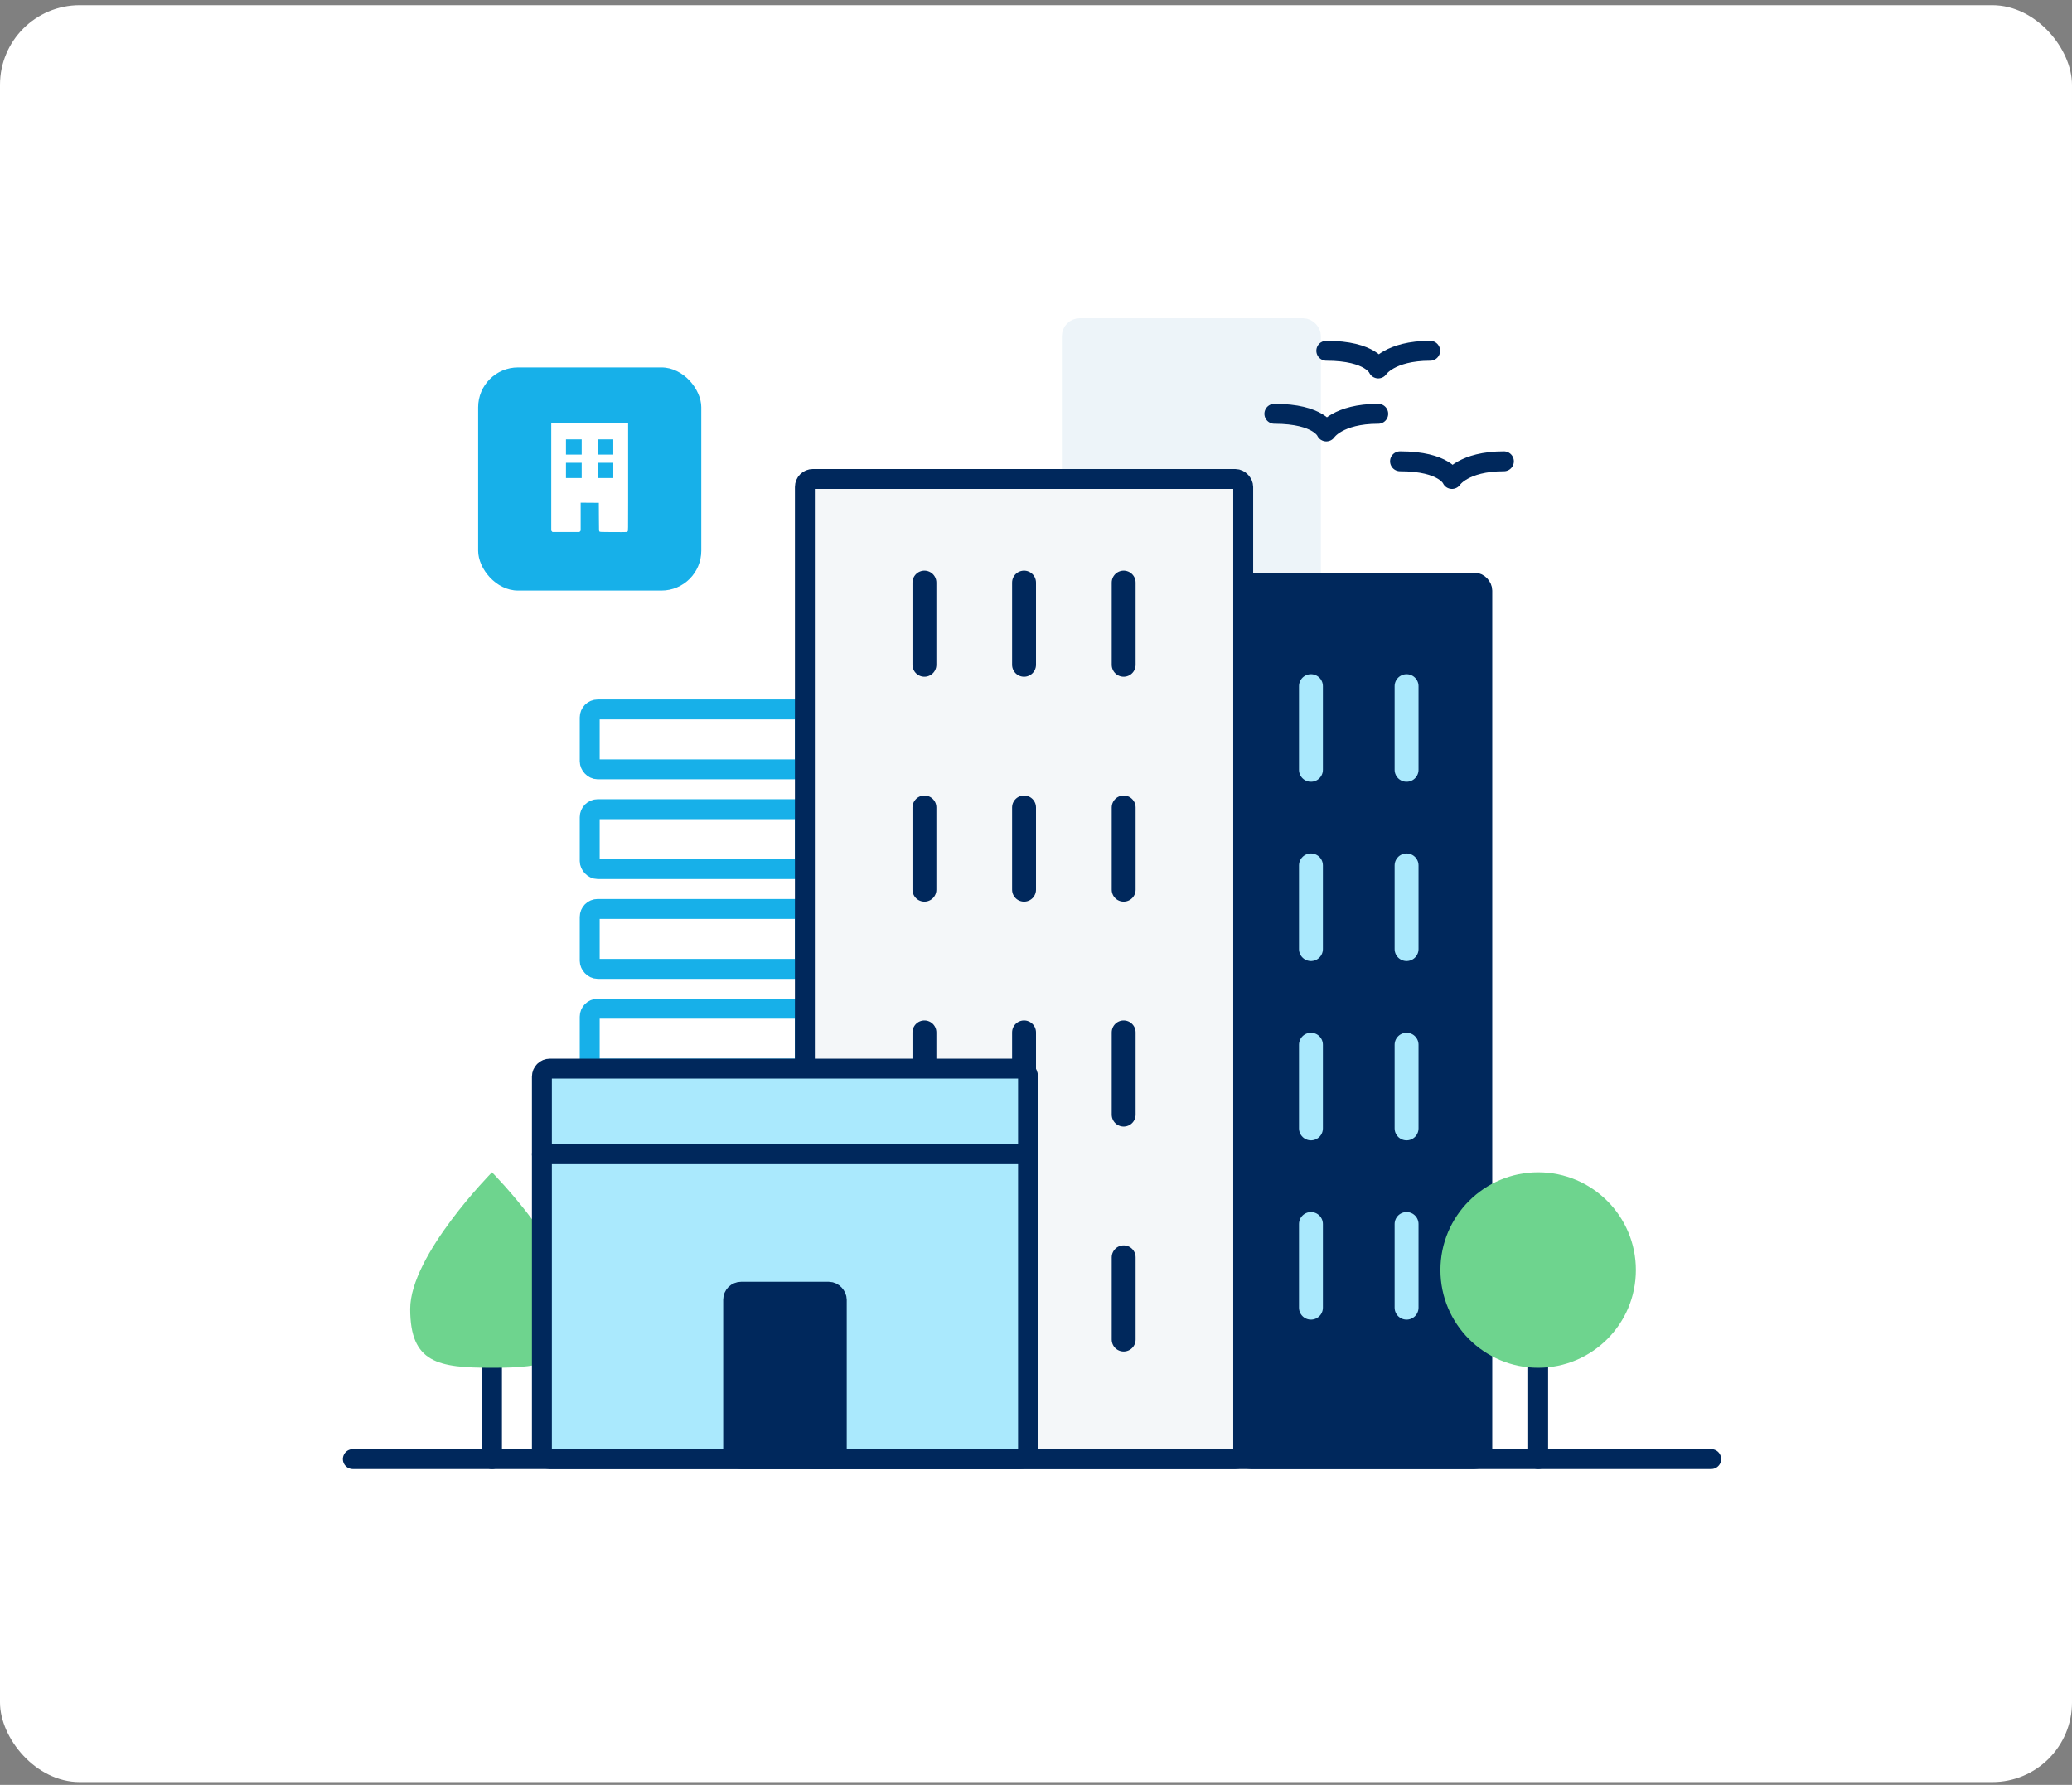<?xml version="1.0" encoding="UTF-8"?>
<svg xmlns="http://www.w3.org/2000/svg" width="260" height="224" viewBox="0 0 260 224" fill="none">
  <rect x="0" y="0" width="260" height="224" fill="#808080" stroke="none"/>
  <rect y="0.649" width="260" height="223" rx="10" fill="white"></rect>
  <rect x="134.5" y="41.186" width="30" height="141.926" rx="1" fill="#EDF4F9" stroke="#EDF4F9" stroke-width="2.5"></rect>
  <path d="M61.736 155.737L61.736 183.112" stroke="#00285C" stroke-width="2.5" stroke-linecap="round"></path>
  <path d="M72 164.274C72 171.047 68.509 171.651 61.736 171.651C54.962 171.651 51.472 171.047 51.472 164.274C51.472 157.5 61.736 147.123 61.736 147.123C61.736 147.123 72 157.5 72 164.274Z" fill="#6ED48E"></path>
  <rect x="74" y="126.593" width="27" height="7.519" rx="1" fill="white" stroke="#17B0E9" stroke-width="2.5"></rect>
  <rect x="74" y="114.073" width="27" height="7.519" rx="1" fill="white" stroke="#17B0E9" stroke-width="2.5"></rect>
  <rect x="74" y="101.554" width="27" height="7.519" rx="1" fill="white" stroke="#17B0E9" stroke-width="2.5"></rect>
  <rect x="74" y="89.035" width="27" height="7.519" rx="1" fill="white" stroke="#17B0E9" stroke-width="2.5"></rect>
  <rect x="156" y="73.112" width="30" height="110" rx="1" fill="#00285C" stroke="#00285C" stroke-width="2.5"></rect>
  <rect x="101" y="60.112" width="55" height="123" rx="1" fill="#F4F7F9" stroke="#00285C" stroke-width="2.5"></rect>
  <path d="M116 73.112L116 83.43M128.5 73.112L128.5 83.43M141 73.112V83.43M116 101.34L116 111.657M128.5 101.34L128.5 111.657M141 101.34V111.657M116 129.567L116 139.885M128.5 129.567L128.5 139.885M141 129.567V139.885M116 157.794L116 168.112M128.5 157.794L128.5 168.112M141 157.794V168.112" stroke="#00285C" stroke-width="3" stroke-linecap="round"></path>
  <rect x="68" y="134.112" width="61" height="49" rx="1" fill="#AAE9FD" stroke="#00285C" stroke-width="2.5"></rect>
  <rect x="92" y="162.112" width="13" height="21" rx="1" fill="#00285C" stroke="#00285C" stroke-width="2.5"></rect>
  <path d="M44.274 183.112H214.726" stroke="#00285C" stroke-width="2.5" stroke-linecap="round"></path>
  <path d="M68 144.855L129 144.855" stroke="#00285C" stroke-width="2.5" stroke-linecap="round"></path>
  <path d="M164.5 86.112L164.5 96.612" stroke="#AAE9FD" stroke-width="3" stroke-linecap="round"></path>
  <path d="M176.5 86.112L176.5 96.612" stroke="#AAE9FD" stroke-width="3" stroke-linecap="round"></path>
  <path d="M164.5 108.612L164.5 119.112" stroke="#AAE9FD" stroke-width="3" stroke-linecap="round"></path>
  <path d="M176.5 108.612L176.5 119.112" stroke="#AAE9FD" stroke-width="3" stroke-linecap="round"></path>
  <path d="M164.5 131.112L164.5 141.612" stroke="#AAE9FD" stroke-width="3" stroke-linecap="round"></path>
  <path d="M176.5 131.112L176.5 141.612" stroke="#AAE9FD" stroke-width="3" stroke-linecap="round"></path>
  <path d="M164.5 153.612L164.5 164.112" stroke="#AAE9FD" stroke-width="3" stroke-linecap="round"></path>
  <path d="M176.5 153.612L176.5 164.112" stroke="#AAE9FD" stroke-width="3" stroke-linecap="round"></path>
  <path d="M193.012 155.737L193.011 183.112" stroke="#00285C" stroke-width="2.5" stroke-linecap="round"></path>
  <circle cx="193.011" cy="159.387" r="12.264" fill="#6ED48E"></circle>
  <rect x="60" y="46.112" width="28" height="28" rx="5" fill="#17B0E9"></rect>
  <path fill-rule="evenodd" clip-rule="evenodd" d="M69.173 63.007V53.107H78.82V63.024C78.82 66.546 78.819 66.624 78.76 66.683C78.727 66.716 78.653 66.751 78.597 66.761C78.541 66.772 77.774 66.776 76.892 66.771C75.37 66.762 75.287 66.759 75.225 66.703C75.161 66.645 75.16 66.627 75.152 64.873L75.144 63.101L74.004 63.093L72.864 63.085V64.837V66.588L72.79 66.675L72.715 66.762H71.019H69.323L69.248 66.675L69.173 66.588V63.007ZM71.019 55.138V57.056H72.993V55.138H71.019ZM74.984 57.055V55.138H76.958V57.055H74.984ZM74.984 58.08V59.997H76.959V58.08H74.984ZM71.019 59.997V58.079H72.993V59.997H71.019Z" fill="white"></path>
  <path d="M159.91 51.929C165.549 51.929 166.427 54.148 166.427 54.148C166.427 54.148 167.859 51.929 172.943 51.929" stroke="#00285C" stroke-width="2.5" stroke-linecap="round" stroke-linejoin="round"></path>
  <path d="M166.427 44.018C172.065 44.018 172.943 46.236 172.943 46.236C172.943 46.236 174.376 44.018 179.46 44.018" stroke="#00285C" stroke-width="2.5" stroke-linecap="round" stroke-linejoin="round"></path>
  <path d="M175.68 57.894C181.318 57.894 182.196 60.112 182.196 60.112C182.196 60.112 183.629 57.894 188.713 57.894" stroke="#00285C" stroke-width="2.5" stroke-linecap="round" stroke-linejoin="round"></path>
</svg>

